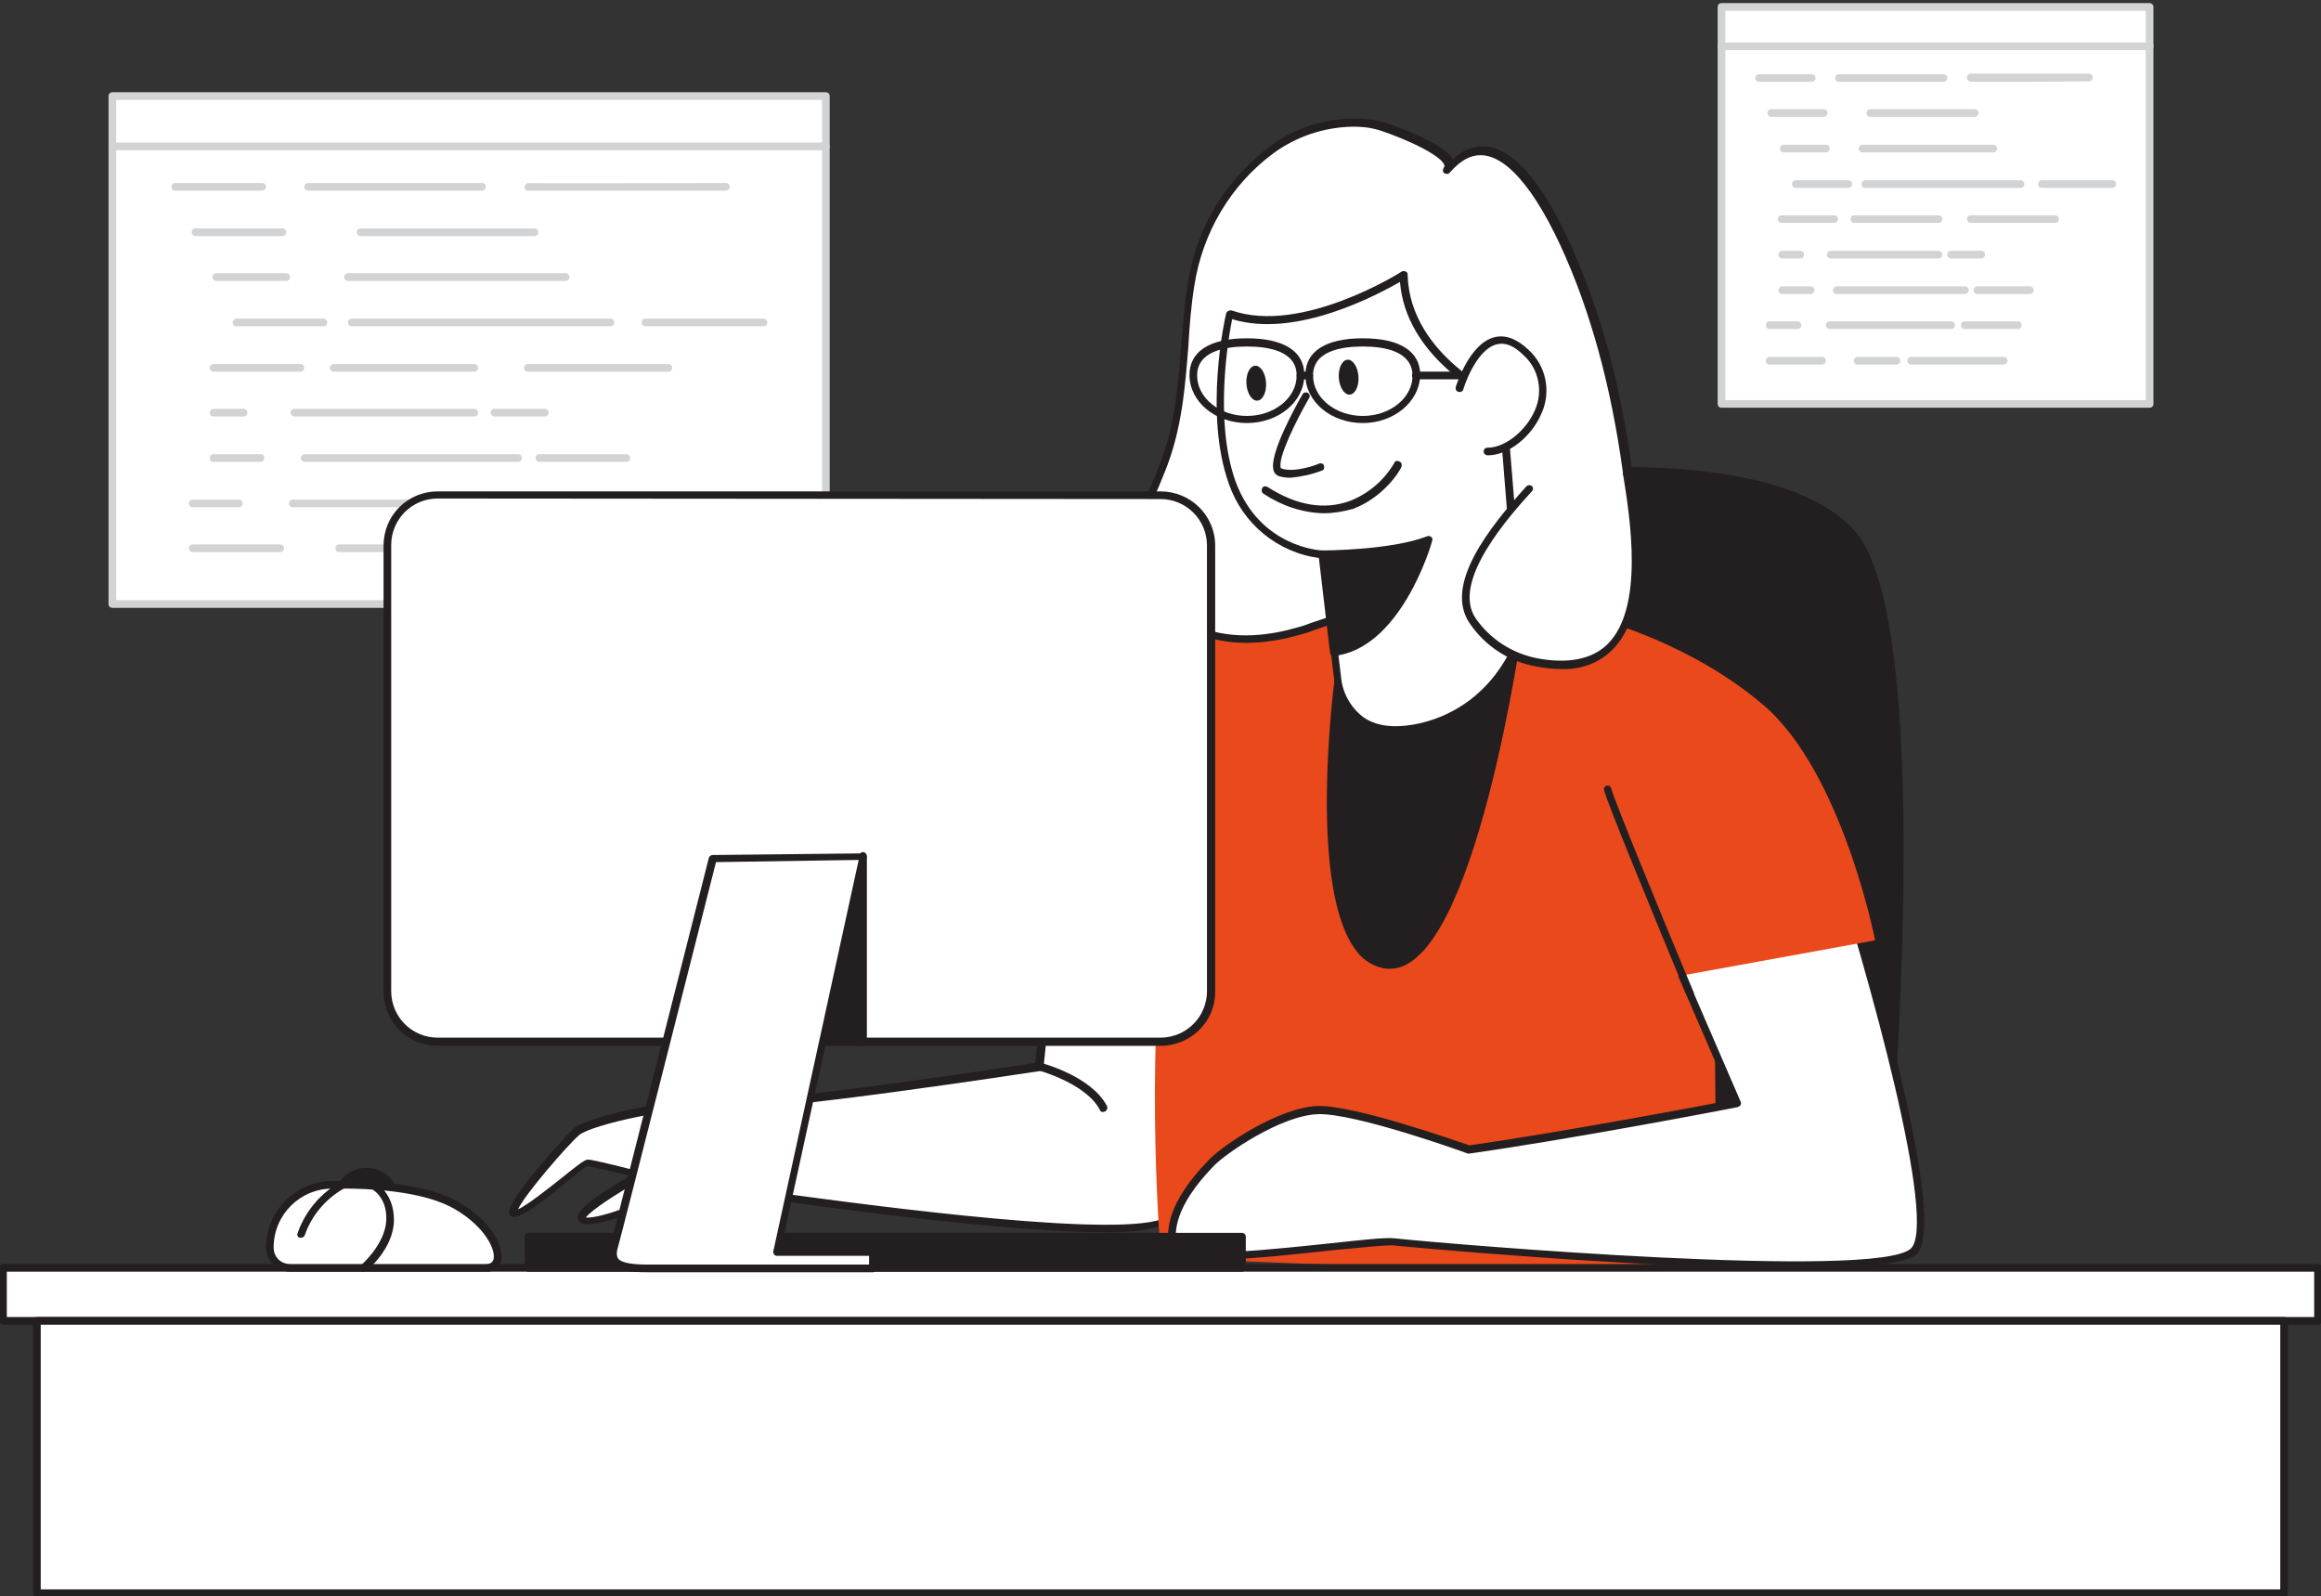 <svg width="253" height="174" viewBox="0 0 253 174" fill="none" xmlns="http://www.w3.org/2000/svg">
<rect x="0" y="0" width="253" height="174" fill="#333333" stroke="none"/>
<g clip-path="url(#clip0_1431_45309)">
<path d="M90.025 10.471H12.247V65.84H90.025V10.471Z" fill="white"/>
<path d="M90.025 66.257H12.247C12.009 66.257 11.83 66.078 11.83 65.84V10.471C11.83 10.233 12.009 10.054 12.247 10.054H90.025C90.264 10.054 90.442 10.233 90.442 10.471V65.84C90.442 66.018 90.264 66.257 90.025 66.257ZM12.665 65.422H89.608V10.888H12.665V65.422Z" fill="#D1D3D4"/>
<path d="M90.025 16.372H12.247C12.009 16.372 11.83 16.193 11.83 15.954C11.83 15.716 12.009 15.537 12.247 15.537H90.025C90.264 15.537 90.442 15.716 90.442 15.954C90.442 16.193 90.264 16.372 90.025 16.372Z" fill="#D1D3D4"/>
<path d="M28.577 20.782H19.101C18.862 20.782 18.684 20.603 18.684 20.365C18.684 20.126 18.862 19.948 19.101 19.948H28.577C28.816 19.948 28.994 20.126 28.994 20.365C28.994 20.603 28.816 20.782 28.577 20.782Z" fill="#D1D3D4"/>
<path d="M52.537 20.782H33.584C33.346 20.782 33.167 20.603 33.167 20.365C33.167 20.126 33.346 19.948 33.584 19.948H52.537C52.775 19.948 52.954 20.126 52.954 20.365C52.954 20.603 52.775 20.782 52.537 20.782Z" fill="#D1D3D4"/>
<path d="M58.259 25.729H39.306C39.068 25.729 38.889 25.55 38.889 25.312C38.889 25.073 39.068 24.894 39.306 24.894H58.259C58.497 24.894 58.676 25.073 58.676 25.312C58.676 25.55 58.497 25.729 58.259 25.729Z" fill="#D1D3D4"/>
<path d="M30.783 25.729H21.307C21.068 25.729 20.89 25.55 20.89 25.312C20.89 25.073 21.068 24.894 21.307 24.894H30.783C31.022 24.894 31.2 25.073 31.2 25.312C31.2 25.55 31.022 25.729 30.783 25.729Z" fill="#D1D3D4"/>
<path d="M31.2 30.616H23.572C23.333 30.616 23.154 30.437 23.154 30.199C23.154 29.96 23.333 29.782 23.572 29.782H31.2C31.439 29.782 31.617 29.96 31.617 30.199C31.617 30.437 31.439 30.616 31.2 30.616Z" fill="#D1D3D4"/>
<path d="M61.656 30.616H37.935C37.696 30.616 37.518 30.437 37.518 30.199C37.518 29.96 37.696 29.782 37.935 29.782H61.656C61.894 29.782 62.073 29.96 62.073 30.199C62.073 30.437 61.894 30.616 61.656 30.616Z" fill="#D1D3D4"/>
<path d="M35.253 35.563H25.777C25.538 35.563 25.359 35.384 25.359 35.146C25.359 34.907 25.538 34.728 25.777 34.728H35.253C35.491 34.728 35.67 34.907 35.67 35.146C35.67 35.384 35.491 35.563 35.253 35.563Z" fill="#D1D3D4"/>
<path d="M66.543 35.563H38.352C38.113 35.563 37.935 35.384 37.935 35.146C37.935 34.907 38.113 34.728 38.352 34.728H66.543C66.781 34.728 66.96 34.907 66.96 35.146C66.96 35.384 66.781 35.563 66.543 35.563Z" fill="#D1D3D4"/>
<path d="M32.75 40.51H23.274C23.035 40.51 22.856 40.331 22.856 40.092C22.856 39.854 23.035 39.675 23.274 39.675H32.75C32.988 39.675 33.167 39.854 33.167 40.092C33.167 40.331 32.988 40.51 32.75 40.51Z" fill="#D1D3D4"/>
<path d="M51.702 40.51H36.385C36.147 40.51 35.968 40.331 35.968 40.092C35.968 39.854 36.147 39.675 36.385 39.675H51.702C51.941 39.675 52.119 39.854 52.119 40.092C52.119 40.331 51.941 40.51 51.702 40.51Z" fill="#D1D3D4"/>
<path d="M72.86 40.51H57.543C57.305 40.51 57.126 40.331 57.126 40.092C57.126 39.854 57.305 39.675 57.543 39.675H72.86C73.099 39.675 73.278 39.854 73.278 40.092C73.278 40.331 73.099 40.51 72.86 40.51Z" fill="#D1D3D4"/>
<path d="M26.552 45.397H23.274C23.035 45.397 22.856 45.218 22.856 44.98C22.856 44.741 23.035 44.562 23.274 44.562H26.552C26.79 44.562 26.969 44.741 26.969 44.98C26.969 45.218 26.79 45.397 26.552 45.397Z" fill="#D1D3D4"/>
<path d="M51.702 45.397H32.094C31.856 45.397 31.677 45.218 31.677 44.98C31.677 44.741 31.856 44.562 32.094 44.562H51.702C51.941 44.562 52.12 44.741 52.12 44.98C52.12 45.218 51.941 45.397 51.702 45.397Z" fill="#D1D3D4"/>
<path d="M59.391 45.397H53.907C53.669 45.397 53.49 45.218 53.49 44.98C53.49 44.741 53.669 44.562 53.907 44.562H59.391C59.629 44.562 59.808 44.741 59.808 44.98C59.808 45.218 59.629 45.397 59.391 45.397Z" fill="#D1D3D4"/>
<path d="M28.399 50.344H23.274C23.035 50.344 22.856 50.165 22.856 49.926C22.856 49.688 23.035 49.509 23.274 49.509H28.399C28.638 49.509 28.816 49.688 28.816 49.926C28.816 50.165 28.638 50.344 28.399 50.344Z" fill="#D1D3D4"/>
<path d="M56.471 50.344H33.227C32.988 50.344 32.81 50.165 32.81 49.926C32.81 49.688 32.988 49.509 33.227 49.509H56.471C56.709 49.509 56.888 49.688 56.888 49.926C56.888 50.165 56.709 50.344 56.471 50.344Z" fill="#D1D3D4"/>
<path d="M68.272 50.344H58.795C58.557 50.344 58.378 50.165 58.378 49.926C58.378 49.688 58.557 49.509 58.795 49.509H68.272C68.51 49.509 68.689 49.688 68.689 49.926C68.689 50.165 68.51 50.344 68.272 50.344Z" fill="#D1D3D4"/>
<path d="M26.074 55.29H21.008C20.77 55.29 20.591 55.111 20.591 54.873C20.591 54.635 20.77 54.456 21.008 54.456H26.014C26.253 54.456 26.432 54.635 26.432 54.873C26.491 55.111 26.253 55.29 26.074 55.29Z" fill="#D1D3D4"/>
<path d="M53.967 55.291H31.915C31.677 55.291 31.498 55.112 31.498 54.873C31.498 54.635 31.677 54.456 31.915 54.456H53.908C54.146 54.456 54.325 54.635 54.325 54.873C54.384 55.112 54.146 55.291 53.967 55.291Z" fill="#D1D3D4"/>
<path d="M30.544 60.178H21.008C20.77 60.178 20.591 59.999 20.591 59.76C20.591 59.522 20.77 59.343 21.008 59.343H30.544C30.782 59.343 30.961 59.522 30.961 59.76C30.961 59.999 30.782 60.178 30.544 60.178Z" fill="#D1D3D4"/>
<path d="M83.231 35.563H70.358C70.119 35.563 69.94 35.384 69.94 35.146C69.94 34.907 70.119 34.728 70.358 34.728H83.231C83.47 34.728 83.648 34.907 83.648 35.146C83.648 35.384 83.47 35.563 83.231 35.563Z" fill="#D1D3D4"/>
<path d="M63.98 20.782C60.285 20.782 57.603 20.782 57.484 20.782C57.246 20.722 57.127 20.544 57.186 20.305C57.246 20.067 57.425 19.948 57.663 19.948C58.319 20.007 73.338 19.948 79.119 19.948C79.357 19.948 79.536 20.126 79.536 20.365C79.536 20.603 79.357 20.782 79.119 20.782C74.649 20.782 68.57 20.782 63.98 20.782Z" fill="#D1D3D4"/>
<path d="M66.067 55.29H56.471C56.233 55.29 56.054 55.111 56.054 54.873C56.054 54.635 56.233 54.456 56.471 54.456H66.067C66.305 54.456 66.484 54.635 66.484 54.873C66.543 55.111 66.305 55.29 66.067 55.29C66.126 55.29 66.126 55.29 66.067 55.29Z" fill="#D1D3D4"/>
<path d="M44.074 60.178H36.982C36.743 60.178 36.565 59.999 36.565 59.76C36.565 59.522 36.743 59.343 36.982 59.343H44.074C44.312 59.343 44.491 59.522 44.491 59.76C44.432 59.999 44.253 60.178 44.074 60.178Z" fill="#D1D3D4"/>
<path d="M63.563 60.178H46.756C46.518 60.178 46.339 59.999 46.339 59.76C46.339 59.522 46.518 59.343 46.756 59.343H63.563C63.802 59.343 63.98 59.522 63.98 59.76C63.921 59.999 63.742 60.178 63.563 60.178Z" fill="#D1D3D4"/>
<path d="M234.317 0.756H187.65V44.026H234.317V0.756Z" fill="white"/>
<path d="M234.316 44.443H187.65C187.411 44.443 187.232 44.264 187.232 44.026V0.756C187.232 0.518 187.411 0.339 187.65 0.339H234.316C234.555 0.339 234.734 0.518 234.734 0.756V44.026C234.734 44.264 234.555 44.443 234.316 44.443ZM188.067 43.609H233.899V1.174H188.067V43.609Z" fill="#D1D3D4"/>
<path d="M234.316 5.465H187.65C187.411 5.465 187.232 5.286 187.232 5.048C187.232 4.809 187.411 4.63 187.65 4.63H234.316C234.555 4.63 234.734 4.809 234.734 5.048C234.734 5.286 234.555 5.465 234.316 5.465Z" fill="#D1D3D4"/>
<path d="M197.485 8.922H191.763C191.525 8.922 191.346 8.743 191.346 8.504C191.346 8.266 191.525 8.087 191.763 8.087H197.485C197.723 8.087 197.902 8.266 197.902 8.504C197.902 8.743 197.663 8.922 197.485 8.922Z" fill="#D1D3D4"/>
<path d="M211.848 8.922H200.464C200.226 8.922 200.047 8.743 200.047 8.504C200.047 8.266 200.226 8.087 200.464 8.087H211.848C212.086 8.087 212.265 8.266 212.265 8.504C212.265 8.743 212.086 8.922 211.848 8.922Z" fill="#D1D3D4"/>
<path d="M215.245 12.736H203.862C203.623 12.736 203.444 12.557 203.444 12.319C203.444 12.081 203.623 11.902 203.862 11.902H215.245C215.484 11.902 215.662 12.081 215.662 12.319C215.662 12.557 215.484 12.736 215.245 12.736Z" fill="#D1D3D4"/>
<path d="M198.795 12.736H193.073C192.835 12.736 192.656 12.557 192.656 12.319C192.656 12.08 192.835 11.902 193.073 11.902H198.795C199.033 11.902 199.212 12.08 199.212 12.319C199.212 12.557 199.033 12.736 198.795 12.736Z" fill="#D1D3D4"/>
<path d="M199.034 16.61H194.445C194.206 16.61 194.027 16.431 194.027 16.193C194.027 15.954 194.206 15.776 194.445 15.776H199.034C199.272 15.776 199.451 15.954 199.451 16.193C199.451 16.431 199.272 16.61 199.034 16.61Z" fill="#D1D3D4"/>
<path d="M217.271 16.61H203.027C202.788 16.61 202.609 16.431 202.609 16.193C202.609 15.954 202.788 15.775 203.027 15.775H217.271C217.509 15.775 217.688 15.954 217.688 16.193C217.688 16.431 217.509 16.61 217.271 16.61Z" fill="#D1D3D4"/>
<path d="M201.478 20.484H195.756C195.518 20.484 195.339 20.305 195.339 20.067C195.339 19.828 195.518 19.649 195.756 19.649H201.478C201.716 19.649 201.895 19.828 201.895 20.067C201.895 20.245 201.716 20.484 201.478 20.484Z" fill="#D1D3D4"/>
<path d="M220.251 20.484H203.324C203.086 20.484 202.907 20.305 202.907 20.067C202.907 19.828 203.086 19.649 203.324 19.649H220.251C220.489 19.649 220.668 19.828 220.668 20.067C220.668 20.305 220.489 20.484 220.251 20.484Z" fill="#D1D3D4"/>
<path d="M199.928 24.298H194.206C193.968 24.298 193.789 24.12 193.789 23.881C193.789 23.643 193.968 23.464 194.206 23.464H199.928C200.166 23.464 200.345 23.643 200.345 23.881C200.345 24.12 200.166 24.298 199.928 24.298Z" fill="#D1D3D4"/>
<path d="M211.311 24.298H202.133C201.895 24.298 201.716 24.12 201.716 23.881C201.716 23.643 201.895 23.464 202.133 23.464H211.311C211.55 23.464 211.729 23.643 211.729 23.881C211.729 24.12 211.55 24.298 211.311 24.298Z" fill="#D1D3D4"/>
<path d="M224.006 24.298H214.827C214.589 24.298 214.41 24.12 214.41 23.881C214.41 23.643 214.589 23.464 214.827 23.464H224.006C224.244 23.464 224.423 23.643 224.423 23.881C224.423 24.12 224.244 24.298 224.006 24.298Z" fill="#D1D3D4"/>
<path d="M196.233 28.172H194.266C194.027 28.172 193.849 27.994 193.849 27.755C193.849 27.517 194.027 27.338 194.266 27.338H196.233C196.471 27.338 196.65 27.517 196.65 27.755C196.65 27.994 196.471 28.172 196.233 28.172Z" fill="#D1D3D4"/>
<path d="M211.312 28.172H199.571C199.332 28.172 199.153 27.994 199.153 27.755C199.153 27.517 199.332 27.338 199.571 27.338H211.312C211.55 27.338 211.729 27.517 211.729 27.755C211.729 27.994 211.55 28.172 211.312 28.172Z" fill="#D1D3D4"/>
<path d="M215.96 28.172H212.682C212.443 28.172 212.265 27.994 212.265 27.755C212.265 27.517 212.443 27.338 212.682 27.338H215.96C216.198 27.338 216.377 27.517 216.377 27.755C216.377 27.994 216.198 28.172 215.96 28.172Z" fill="#D1D3D4"/>
<path d="M197.365 32.046H194.266C194.027 32.046 193.849 31.868 193.849 31.629C193.849 31.391 194.027 31.212 194.266 31.212H197.365C197.603 31.212 197.782 31.391 197.782 31.629C197.782 31.868 197.544 32.046 197.365 32.046Z" fill="#D1D3D4"/>
<path d="M214.172 32.046H200.226C199.987 32.046 199.809 31.868 199.809 31.629C199.809 31.391 199.987 31.212 200.226 31.212H214.172C214.411 31.212 214.589 31.391 214.589 31.629C214.589 31.868 214.411 32.046 214.172 32.046Z" fill="#D1D3D4"/>
<path d="M221.265 32.046H215.543C215.305 32.046 215.126 31.868 215.126 31.629C215.126 31.391 215.305 31.212 215.543 31.212H221.265C221.503 31.212 221.682 31.391 221.682 31.629C221.682 31.868 221.503 32.046 221.265 32.046Z" fill="#D1D3D4"/>
<path d="M195.934 35.861H192.895C192.656 35.861 192.478 35.682 192.478 35.444C192.478 35.205 192.656 35.026 192.895 35.026H195.934C196.173 35.026 196.352 35.205 196.352 35.444C196.352 35.682 196.173 35.861 195.934 35.861Z" fill="#D1D3D4"/>
<path d="M212.682 35.861H199.45C199.212 35.861 199.033 35.682 199.033 35.444C199.033 35.205 199.212 35.026 199.45 35.026H212.682C212.92 35.026 213.099 35.205 213.099 35.444C213.099 35.682 212.92 35.861 212.682 35.861Z" fill="#D1D3D4"/>
<path d="M198.616 39.735H192.895C192.656 39.735 192.478 39.556 192.478 39.318C192.478 39.079 192.656 38.9 192.895 38.9H198.616C198.855 38.9 199.034 39.079 199.034 39.318C199.034 39.556 198.855 39.735 198.616 39.735Z" fill="#D1D3D4"/>
<path d="M230.264 20.484H222.575C222.337 20.484 222.158 20.305 222.158 20.067C222.158 19.828 222.337 19.649 222.575 19.649H230.264C230.502 19.649 230.681 19.828 230.681 20.067C230.681 20.245 230.502 20.484 230.264 20.484Z" fill="#D1D3D4"/>
<path d="M218.702 8.922C214.828 8.922 214.768 8.922 214.709 8.862C214.47 8.802 214.351 8.564 214.411 8.326C214.47 8.147 214.649 7.968 214.887 8.028C215.364 8.028 222.814 8.028 227.701 8.028C227.94 8.028 228.119 8.206 228.119 8.445C228.119 8.683 227.94 8.862 227.701 8.862C223.47 8.922 220.609 8.922 218.702 8.922Z" fill="#D1D3D4"/>
<path d="M219.953 35.861H214.172C213.934 35.861 213.755 35.682 213.755 35.444C213.755 35.205 213.934 35.026 214.172 35.026H219.953C220.192 35.026 220.37 35.205 220.37 35.444C220.37 35.682 220.192 35.861 219.953 35.861Z" fill="#D1D3D4"/>
<path d="M206.722 39.735H202.49C202.252 39.735 202.073 39.556 202.073 39.318C202.073 39.079 202.252 38.9 202.49 38.9H206.722C206.96 38.9 207.139 39.079 207.139 39.318C207.139 39.556 206.96 39.735 206.722 39.735Z" fill="#D1D3D4"/>
<path d="M218.404 39.735H208.331C208.093 39.735 207.914 39.556 207.914 39.318C207.914 39.079 208.093 38.9 208.331 38.9H218.404C218.642 38.9 218.821 39.079 218.821 39.318C218.821 39.556 218.642 39.735 218.404 39.735Z" fill="#D1D3D4"/>
<path d="M204.934 135.75C204.934 135.75 211.55 68.164 201.775 57.913C192.001 47.661 161.069 51.476 145.215 54.694C126.918 58.389 136.573 136.465 136.573 136.465L204.934 135.75Z" fill="#231F20"/>
<path d="M136.513 136.942C136.275 136.942 136.156 136.763 136.096 136.585C135.679 133.366 126.62 58.092 145.096 54.337C152.605 52.787 190.749 45.814 202.014 57.674C211.788 67.985 205.59 133.068 205.292 135.81C205.292 136.048 205.113 136.167 204.874 136.167L136.513 136.942ZM176.684 51.714H175.73C163.095 51.834 150.221 54.158 145.274 55.171C138.003 56.661 134.248 71.144 134.427 97.01C134.606 110.063 135.44 123.115 136.93 136.108L204.576 135.393C205.113 129.969 210.655 67.866 201.477 58.27C197.305 53.919 189.021 51.714 176.684 51.714Z" fill="#231F20"/>
<path d="M117.203 78.415L113.269 116.261C113.269 116.261 83.827 120.791 78.821 120.374C73.814 119.957 64.278 122.162 62.848 123.354C61.417 124.546 54.742 132.294 56.053 132.294C57.365 132.294 63.384 126.751 64.04 126.751C64.695 126.751 69.821 128.122 69.821 128.122C69.821 128.122 61.417 132.83 63.861 133.069C66.305 133.307 74.351 129.433 75.245 129.254C76.139 129.075 116.905 135.691 126.083 133.545C135.262 131.4 133.891 116.738 133.891 111.851C133.891 106.964 132.639 75.197 132.639 75.197L117.203 78.415Z" fill="white"/>
<path d="M120.481 134.32C109.991 134.32 91.217 131.757 81.264 130.386C78.105 129.969 75.602 129.612 75.304 129.612C75.125 129.671 74.291 130.029 73.337 130.386C69.463 131.996 65.589 133.605 63.801 133.426C63.205 133.366 63.026 133.068 62.967 132.83C62.788 131.996 64.695 130.446 68.688 128.181C66.781 127.704 64.338 127.108 63.98 127.108C63.801 127.168 62.55 128.181 61.536 129.016C58.914 131.161 56.947 132.651 56.053 132.651C55.815 132.651 55.576 132.532 55.517 132.294C55.04 130.923 61.953 123.532 62.55 122.996C64.099 121.685 73.754 119.48 78.82 119.897C83.409 120.314 109.634 116.38 112.852 115.844L116.726 78.296C116.726 78.117 116.905 77.998 117.084 77.938L132.52 74.601C132.639 74.601 132.758 74.601 132.878 74.66C132.997 74.72 133.056 74.839 133.056 74.958C133.056 75.256 134.248 106.785 134.308 111.612C134.308 112.089 134.308 112.626 134.308 113.222C134.487 119.182 134.844 131.698 126.202 133.724C124.295 134.201 122.388 134.38 120.481 134.32ZM75.304 128.777C75.721 128.777 77.092 128.956 81.383 129.552C92.647 131.102 118.991 134.737 126.024 133.068C134.01 131.161 133.652 119.182 133.533 113.4C133.533 112.804 133.533 112.208 133.533 111.791C133.533 107.321 132.46 79.726 132.341 75.674L117.62 78.832L113.746 116.38C113.746 116.559 113.567 116.738 113.388 116.738C112.196 116.917 83.827 121.268 78.82 120.85C73.814 120.433 64.397 122.638 63.145 123.711C61.894 124.784 57.185 130.208 56.47 131.817C57.424 131.4 59.689 129.612 61.119 128.479C63.205 126.81 63.742 126.393 64.099 126.393C64.695 126.393 69.106 127.526 69.94 127.764C70.119 127.824 70.238 127.943 70.238 128.122C70.238 128.3 70.178 128.479 69.999 128.539C67.317 130.029 64.397 131.936 63.861 132.711C65.589 132.83 70.357 130.863 72.98 129.731C73.695 129.433 74.41 129.135 75.125 128.896C75.185 128.777 75.244 128.777 75.304 128.777Z" fill="#231F20"/>
<path d="M115.475 98.441C119.647 72.515 123.997 69.654 123.997 69.654C131.507 56.661 155.645 54.277 155.645 54.277C155.645 54.277 179.664 64.171 184.551 81.812C187.829 93.554 186.875 139.505 186.875 139.505L126.56 137.121C126.56 137.121 124.772 117.394 127.037 98.322L115.475 98.441Z" fill="#EA491C"/>
<path d="M145.811 74.243C145.811 74.243 141.937 104.043 151.175 105.176C160.413 106.308 165.777 66.912 165.777 66.912L145.453 71.084" fill="#231F20"/>
<path d="M151.533 105.593C151.414 105.593 151.235 105.593 151.116 105.593C149.804 105.414 148.612 104.699 147.838 103.626C142.593 96.891 145.334 75.137 145.454 74.243C145.513 74.005 145.692 73.826 145.93 73.886C146.169 73.886 146.288 74.124 146.288 74.362C146.288 74.601 143.487 96.653 148.553 103.149C149.208 104.043 150.162 104.699 151.294 104.818C158.387 105.652 163.751 78.713 165.3 67.508L145.513 71.561C145.275 71.621 145.096 71.442 145.036 71.263C144.977 71.025 145.156 70.846 145.334 70.786L165.658 66.614C165.777 66.614 165.956 66.614 166.016 66.734C166.135 66.853 166.135 66.972 166.135 67.091C165.956 68.581 160.771 105.593 151.533 105.593Z" fill="#231F20"/>
<path d="M178.352 94.746L189.378 120.254C189.378 120.254 170.902 123.83 160.115 125.32C160.115 125.32 147.778 120.85 143.606 121.029C139.434 121.208 133.414 125.38 131.984 126.87C127.335 131.698 127.692 134.38 127.752 135.81C127.871 138.73 149.089 135.095 151.95 135.393C154.81 135.691 204.338 140.161 208.51 136.406C212.682 132.651 198.974 90.216 198.974 90.216" fill="white"/>
<path d="M195.279 138.254C178.472 138.254 152.307 135.81 151.89 135.75C151.056 135.691 148.314 135.989 145.155 136.287C136.573 137.24 129.302 137.896 127.752 136.525C127.514 136.346 127.395 136.048 127.335 135.75V135.572C127.275 134.082 127.097 131.28 131.686 126.512C133.235 124.844 139.374 120.731 143.606 120.552C147.659 120.433 158.923 124.426 160.175 124.844C169.83 123.473 185.743 120.493 188.783 119.897L177.935 94.865C177.816 94.626 177.935 94.388 178.174 94.328C178.412 94.209 178.651 94.328 178.71 94.567L189.736 120.076C189.796 120.195 189.796 120.314 189.736 120.433C189.677 120.552 189.557 120.612 189.438 120.672C189.259 120.731 170.843 124.248 160.175 125.738C160.115 125.738 160.055 125.738 159.996 125.738C159.877 125.678 147.659 121.268 143.606 121.446C139.553 121.625 133.593 125.738 132.282 127.108C127.931 131.638 128.11 134.201 128.169 135.572V135.75C128.169 135.75 128.169 135.81 128.289 135.929C129.779 137.181 139.374 136.108 145.096 135.512C148.433 135.154 151.056 134.856 152.009 134.976C158.089 135.631 204.457 139.505 208.272 136.108C211.192 133.486 204.1 107.321 198.617 90.395C198.557 90.156 198.676 89.918 198.915 89.858C199.153 89.799 199.391 89.918 199.451 90.156C200.881 94.507 213.099 133.009 208.868 136.764C207.497 137.836 202.193 138.254 195.279 138.254Z" fill="#231F20"/>
<path d="M174.657 67.628C174.657 67.628 184.372 70.131 192.239 76.866C200.821 84.196 204.397 102.494 204.397 102.494L172.988 108.215L174.657 67.628Z" fill="#EA491C"/>
<path d="M143.189 68.224C145.513 67.389 147.778 66.555 150.341 66.793C154.215 67.091 157.85 68.641 161.784 68.82C166.016 68.999 170.426 68.224 174.598 67.628C175.85 67.449 174.777 69.237 175.73 68.403C179.008 65.542 178.353 60.476 177.995 56.661C177.161 47.9 175.552 39.079 172.333 30.855C170.664 26.563 164.287 10.829 157.791 18.458C159.281 16.729 151.056 13.749 149.983 13.57C139.553 11.723 131.209 21.438 129.779 30.974C128.766 37.887 129.242 44.562 126.56 51.178C125.368 54.099 123.819 57.019 123.998 60.178C124.176 63.932 127.097 67.27 130.613 68.701C134.13 70.131 138.123 69.833 141.758 68.701L143.189 68.224Z" fill="white"/>
<path d="M135.857 70.071C134.01 70.071 132.222 69.773 130.493 69.058C126.619 67.508 123.818 63.932 123.639 60.178C123.52 57.496 124.533 55.052 125.606 52.608C125.845 52.072 126.083 51.536 126.262 50.999C128.05 46.589 128.407 42.178 128.765 37.53C128.944 35.384 129.123 33.119 129.48 30.854C130.374 24.894 133.593 19.59 138.42 15.954C141.758 13.451 146.049 12.438 150.221 13.153C150.877 13.272 157.313 15.418 158.386 17.385C159.399 16.312 160.889 15.776 162.32 16.014C166.671 16.729 170.485 24.418 172.869 30.676C175.73 38.126 177.577 46.589 178.531 56.602L178.591 57.078C178.948 60.952 179.425 65.78 176.147 68.7C175.968 68.82 175.67 69.118 175.313 68.998C175.074 68.879 174.955 68.581 175.015 68.343C175.015 68.224 175.015 68.164 174.955 68.045H174.895H174.776L172.809 68.343C169.233 68.879 165.479 69.416 161.903 69.237C159.817 69.058 157.731 68.7 155.704 68.164C153.976 67.687 152.188 67.389 150.4 67.21C148.016 67.032 145.93 67.747 143.725 68.522L143.367 68.641C142.89 68.82 142.413 68.998 141.937 69.118C139.91 69.714 137.884 70.071 135.857 70.071ZM147.42 13.809C144.321 13.868 141.281 14.882 138.778 16.729C134.129 20.186 131.089 25.371 130.195 31.093C129.838 33.298 129.659 35.563 129.54 37.708C129.182 42.238 128.825 46.887 126.977 51.416C126.739 51.953 126.56 52.489 126.321 53.026C125.308 55.35 124.295 57.734 124.414 60.237C124.593 63.634 127.156 66.912 130.732 68.343C134.665 69.892 138.778 69.177 141.579 68.343C142.056 68.224 142.533 68.045 143.009 67.866L143.367 67.747C145.632 66.972 147.777 66.197 150.34 66.436C152.188 66.614 153.976 66.972 155.764 67.449C157.731 67.985 159.757 68.283 161.783 68.462C165.3 68.641 168.995 68.104 172.511 67.568L174.478 67.27C174.776 67.21 175.074 67.27 175.313 67.449C175.491 67.568 175.551 67.747 175.611 67.985C178.352 65.363 177.935 60.893 177.577 57.257L177.518 56.78C176.564 46.887 174.717 38.483 171.915 31.093C168.637 22.51 165.061 17.504 161.962 16.968C160.591 16.729 159.34 17.325 158.029 18.815C157.909 18.994 157.611 18.994 157.433 18.875C157.254 18.756 157.254 18.458 157.373 18.279C157.433 18.219 157.492 18.1 157.433 17.981C156.896 16.55 150.996 14.286 149.804 14.047C149.089 13.868 148.254 13.809 147.42 13.809Z" fill="#231F20"/>
<path d="M134.01 34.252C134.01 34.252 131.566 44.98 134.308 52.549C135.738 56.9 139.612 59.999 144.201 60.416L145.87 74.243C145.87 74.243 146.645 81.336 155.168 79.19C160.174 77.939 164.227 74.124 165.776 69.237L163.69 43.668C163.69 43.668 153.201 39.198 152.962 29.96C152.903 29.96 141.936 37.053 134.01 34.252Z" fill="white"/>
<path d="M152.188 80.025C148.79 80.203 145.81 77.7 145.453 74.303L143.844 60.833C139.254 60.237 135.44 57.078 133.95 52.728C131.208 45.099 133.533 34.609 133.652 34.192C133.652 34.073 133.771 33.954 133.89 33.894C134.01 33.834 134.129 33.834 134.248 33.834C141.877 36.517 152.724 29.663 152.784 29.603C152.962 29.484 153.26 29.543 153.38 29.722C153.439 29.782 153.439 29.841 153.439 29.96C153.678 38.841 163.81 43.251 163.929 43.311C164.048 43.37 164.167 43.49 164.167 43.669L166.253 69.237C166.253 69.296 166.253 69.356 166.253 69.356C166.253 69.416 163.988 77.462 155.346 79.607C154.274 79.846 153.201 80.025 152.188 80.025ZM134.308 34.788C133.89 36.874 132.341 45.874 134.665 52.43C137.288 59.641 143.903 59.999 144.142 59.999C144.32 59.999 144.499 60.178 144.559 60.356L146.228 74.184C146.466 75.793 147.36 77.223 148.612 78.177C150.161 79.25 152.307 79.428 155.048 78.773C162.796 76.806 165.121 69.892 165.359 69.177L163.333 43.967C161.783 43.251 153.26 38.841 152.605 30.735C150.161 32.106 141.281 36.934 134.308 34.788Z" fill="#231F20"/>
<path d="M140.685 52.072C140.208 52.072 139.791 52.012 139.374 51.893C139.135 51.774 138.897 51.595 138.837 51.297C138.241 49.628 141.341 44.086 141.996 42.953C142.115 42.774 142.354 42.715 142.592 42.834C142.771 42.953 142.831 43.192 142.711 43.37C141.221 45.933 139.255 49.986 139.612 50.999C139.612 51.059 139.672 51.059 139.672 51.059C141.102 51.595 143.784 50.582 143.784 50.522C144.023 50.463 144.261 50.522 144.321 50.761C144.38 50.999 144.321 51.238 144.082 51.297C143.009 51.714 141.877 51.953 140.685 52.072Z" fill="#231F20"/>
<path d="M144.261 55.946C141.936 55.886 139.671 55.111 137.705 53.8C137.526 53.681 137.466 53.443 137.585 53.204C137.705 52.966 137.943 52.966 138.181 53.085C141.34 55.111 144.32 55.588 147.062 54.635C149.088 53.86 150.817 52.429 151.949 50.522C152.009 50.284 152.247 50.165 152.485 50.284C152.724 50.343 152.843 50.582 152.783 50.82C152.605 51.416 150.697 54.277 147.479 55.469C146.406 55.767 145.333 55.946 144.261 55.946Z" fill="#231F20"/>
<path d="M144.142 60.416C144.142 60.416 151.651 60.475 155.764 58.866C155.764 58.866 152.426 70.309 145.393 71.084L144.142 60.416Z" fill="#231F20"/>
<path d="M145.393 71.502C145.155 71.502 145.036 71.323 144.976 71.144L143.725 60.476C143.725 60.356 143.725 60.237 143.844 60.118C143.903 59.999 144.023 59.999 144.142 59.999C144.201 59.999 151.592 59.999 155.585 58.449C155.704 58.39 155.883 58.449 156.002 58.509C156.121 58.628 156.181 58.807 156.121 58.926C156.002 59.462 152.665 70.727 145.393 71.502ZM144.619 60.833L145.751 70.608C151.115 69.654 154.214 62.025 155.049 59.522C151.473 60.654 146.228 60.833 144.619 60.833Z" fill="#231F20"/>
<path d="M147.133 43.013C147.724 42.974 148.147 42.091 148.078 41.04C148.009 39.989 147.474 39.168 146.883 39.207C146.292 39.245 145.868 40.129 145.937 41.18C146.006 42.231 146.541 43.052 147.133 43.013Z" fill="#231F20"/>
<path d="M137.06 43.669C137.651 43.63 138.075 42.747 138.006 41.696C137.937 40.645 137.402 39.824 136.811 39.863C136.22 39.902 135.796 40.785 135.865 41.836C135.934 42.887 136.469 43.708 137.06 43.669Z" fill="#231F20"/>
<path d="M177.459 51.715C178.71 59.82 180.796 74.72 167.506 72.217C164.704 71.68 162.261 70.071 160.652 67.747C157.731 63.575 163.87 56.483 166.731 53.324" fill="white"/>
<path d="M170.247 72.932C169.293 72.932 168.339 72.813 167.386 72.634C164.465 72.098 161.903 70.429 160.234 67.985C157.313 63.813 162.32 57.496 166.373 53.026C166.551 52.847 166.79 52.847 166.969 52.966C167.147 53.145 167.147 53.383 166.969 53.562C164.763 56.006 158.029 63.396 160.889 67.449C162.439 69.654 164.823 71.204 167.505 71.74C170.902 72.396 173.525 71.859 175.193 70.25C179.246 66.316 177.697 56.482 176.922 51.714C176.862 51.476 177.041 51.238 177.22 51.238C177.458 51.178 177.697 51.357 177.697 51.536V51.595C178.531 56.84 180.081 66.614 175.73 70.846C174.299 72.276 172.333 72.992 170.247 72.932Z" fill="#231F20"/>
<path d="M148.552 46.112C145.095 46.112 142.294 43.788 142.294 40.867C142.294 38.304 144.499 36.874 148.552 36.874C152.605 36.874 154.81 38.304 154.81 40.867C154.75 43.788 151.949 46.112 148.552 46.112ZM148.552 37.768C146.108 37.768 143.128 38.304 143.128 40.927C143.128 43.37 145.572 45.337 148.552 45.337C151.532 45.337 153.976 43.37 153.976 40.927C153.916 38.304 150.996 37.768 148.552 37.768Z" fill="#231F20"/>
<path d="M135.917 46.112C132.46 46.112 129.659 43.788 129.659 40.867C129.659 38.304 131.864 36.874 135.917 36.874C139.97 36.874 142.175 38.304 142.175 40.867C142.175 43.788 139.374 46.112 135.917 46.112ZM135.917 37.768C133.474 37.768 130.494 38.304 130.494 40.927C130.494 43.37 132.937 45.337 135.917 45.337C138.897 45.337 141.341 43.37 141.341 40.927C141.341 38.304 138.361 37.768 135.917 37.768Z" fill="#231F20"/>
<path d="M142.712 41.344H141.758C141.52 41.344 141.341 41.165 141.341 40.927C141.341 40.688 141.52 40.51 141.758 40.51H142.712C142.95 40.51 143.129 40.688 143.129 40.927C143.129 41.165 142.95 41.344 142.712 41.344Z" fill="#231F20"/>
<path d="M163.81 41.344H154.333C154.095 41.344 153.916 41.165 153.916 40.927C153.916 40.688 154.095 40.51 154.333 40.51H163.81C164.048 40.51 164.227 40.688 164.227 40.927C164.227 41.165 164.048 41.344 163.81 41.344Z" fill="#231F20"/>
<path d="M159.102 42.298C159.102 42.298 161.724 33.834 166.313 38.424C170.902 43.013 165.717 49.271 162.141 49.211" fill="white"/>
<path d="M162.201 49.629C161.903 49.629 161.724 49.45 161.724 49.211C161.724 48.973 161.903 48.794 162.141 48.794H162.201C164.048 48.794 166.373 46.946 167.326 44.682C168.22 42.655 167.743 40.212 166.075 38.722C165.061 37.708 164.108 37.291 163.154 37.53C160.83 38.126 159.519 42.357 159.519 42.417C159.459 42.655 159.221 42.774 158.982 42.715C158.744 42.655 158.625 42.417 158.684 42.178C158.744 42 160.174 37.41 162.916 36.755C164.108 36.457 165.359 36.934 166.611 38.126C168.518 39.854 169.114 42.655 168.041 45.039C166.969 47.602 164.406 49.629 162.201 49.629Z" fill="#231F20"/>
<path d="M126.083 84.196C125.785 84.196 125.666 83.958 125.666 83.72C126.083 78.952 127.216 74.243 129.063 69.833C129.182 69.594 129.421 69.535 129.6 69.654C129.838 69.773 129.898 70.012 129.778 70.19C127.99 74.541 126.858 79.13 126.441 83.839C126.5 84.018 126.322 84.196 126.083 84.196Z" fill="#231F20"/>
<path d="M184.193 108.692C184.014 108.692 183.895 108.573 183.836 108.454C180.498 100.348 174.836 86.7 174.836 86.044C174.836 85.806 175.015 85.627 175.253 85.627C175.492 85.627 175.611 85.806 175.67 86.044C175.849 86.938 181.094 99.752 184.61 108.156C184.67 108.394 184.61 108.632 184.372 108.692C184.312 108.632 184.253 108.692 184.193 108.692Z" fill="#231F20"/>
<path d="M120.243 121.208C120.064 121.208 119.945 121.148 119.885 120.969C118.395 118.109 113.27 116.678 113.21 116.678C112.972 116.619 112.852 116.38 112.972 116.142C113.031 115.963 113.27 115.844 113.448 115.844C113.687 115.903 118.991 117.334 120.66 120.552C120.779 120.731 120.66 121.029 120.481 121.148C120.362 121.148 120.302 121.208 120.243 121.208Z" fill="#231F20"/>
<path d="M252.673 138.194H0.326V143.975H252.673V138.194Z" fill="white"/>
<path d="M252.673 144.392H0.326C0.088 144.392 -0.091 144.214 -0.091 143.975V138.194C-0.091 137.956 0.088 137.777 0.326 137.777H252.673C252.911 137.777 253.09 137.956 253.09 138.194V143.975C253.09 144.214 252.911 144.392 252.673 144.392ZM0.744 143.558H252.256V138.611H0.744V143.558Z" fill="#231F20"/>
<path d="M248.977 143.975H4.021V173.656H248.977V143.975Z" fill="white"/>
<path d="M248.978 174.073H4.022C3.783 174.073 3.604 173.894 3.604 173.656V143.975C3.604 143.737 3.783 143.558 4.022 143.558H248.978C249.216 143.558 249.395 143.737 249.395 143.975V173.656C249.395 173.894 249.216 174.073 248.978 174.073ZM4.439 173.239H248.561V144.392H4.439V173.239Z" fill="#231F20"/>
<path d="M135.381 134.797H57.602V138.194H135.381V134.797Z" fill="#231F20"/>
<path d="M135.381 138.611H57.603C57.364 138.611 57.185 138.432 57.185 138.194V134.797C57.185 134.558 57.364 134.38 57.603 134.38H135.381C135.619 134.38 135.798 134.558 135.798 134.797V138.194C135.798 138.432 135.619 138.611 135.381 138.611ZM58.02 137.777H134.964V135.214H58.02V137.777Z" fill="#231F20"/>
<path d="M47.709 53.92H126.5C129.54 53.92 131.983 56.363 131.983 59.403V108.036C131.983 111.076 129.54 113.52 126.5 113.52H47.709C44.669 113.52 42.226 111.076 42.226 108.036V59.462C42.226 56.423 44.669 53.92 47.709 53.92Z" fill="white"/>
<path d="M126.5 113.996H47.709C44.431 113.996 41.809 111.374 41.809 108.096V59.462C41.809 56.184 44.431 53.562 47.709 53.562H126.5C129.778 53.562 132.46 56.184 132.46 59.462C132.46 59.462 132.46 59.462 132.46 59.522V108.156C132.46 111.374 129.778 113.996 126.5 113.996ZM47.709 54.337C44.908 54.337 42.643 56.602 42.643 59.403V108.036C42.643 110.838 44.908 113.102 47.709 113.102H126.5C129.301 113.102 131.566 110.838 131.566 108.036V59.462C131.566 56.661 129.301 54.396 126.5 54.396L47.709 54.337Z" fill="#231F20"/>
<path d="M94.078 93.375V113.579L80.966 112.983L94.078 93.375Z" fill="#231F20"/>
<path d="M94.078 113.996L80.966 113.4C80.787 113.4 80.668 113.281 80.608 113.162C80.549 113.043 80.549 112.864 80.608 112.745L93.72 93.077C93.839 92.898 94.018 92.838 94.197 92.898C94.376 92.958 94.495 93.136 94.495 93.315V113.579C94.495 113.818 94.316 113.996 94.078 113.996ZM81.741 112.626L93.661 113.162V94.746L81.741 112.626Z" fill="#231F20"/>
<path d="M77.688 93.554C77.688 93.554 67.377 134.26 66.9 135.989C66.364 137.896 67.973 138.254 70.535 138.254H95.15V136.466H84.661C84.661 136.466 89.131 116.023 94.078 93.375L77.688 93.554Z" fill="white"/>
<path d="M95.151 138.671H70.536C68.629 138.671 67.318 138.492 66.722 137.717C66.364 137.181 66.305 136.525 66.483 135.929C66.96 134.201 77.152 93.911 77.271 93.494C77.331 93.315 77.509 93.196 77.688 93.196L94.078 93.017C94.197 93.017 94.317 93.077 94.376 93.136C94.436 93.255 94.495 93.375 94.436 93.494L85.138 136.108H95.091C95.33 136.108 95.509 136.287 95.509 136.525V138.313C95.568 138.492 95.389 138.671 95.151 138.671ZM78.046 93.971C77.092 97.725 67.795 134.439 67.318 136.108C67.199 136.466 67.199 136.883 67.377 137.181C67.795 137.717 69.225 137.836 70.536 137.836H94.734V136.883H84.661C84.542 136.883 84.423 136.823 84.363 136.704C84.304 136.585 84.244 136.465 84.304 136.346L93.601 93.732L78.046 93.971Z" fill="#231F20"/>
<path d="M39.961 133.962C41.672 133.962 43.06 132.575 43.06 130.863C43.06 129.152 41.672 127.764 39.961 127.764C38.249 127.764 36.861 129.152 36.861 130.863C36.861 132.575 38.249 133.962 39.961 133.962Z" fill="#231F20"/>
<path d="M39.961 134.32C37.994 134.32 36.444 132.77 36.444 130.804C36.444 128.837 37.994 127.287 39.961 127.287C41.928 127.287 43.477 128.837 43.477 130.804C43.477 132.77 41.868 134.32 39.961 134.32ZM39.961 128.181C38.471 128.181 37.279 129.373 37.279 130.863C37.279 132.353 38.471 133.545 39.961 133.545C41.451 133.545 42.643 132.353 42.643 130.863C42.643 129.373 41.451 128.181 39.961 128.181Z" fill="#231F20"/>
<path d="M53.013 138.194H31.616C30.424 138.194 29.411 137.181 29.411 135.989C29.411 132.234 32.451 129.135 36.265 129.135C36.265 129.135 45.205 128.777 49.794 131.4C54.383 134.022 55.278 138.194 53.013 138.194Z" fill="white"/>
<path d="M53.013 138.611H31.616C30.186 138.611 28.994 137.419 28.994 135.989C28.994 131.996 32.272 128.718 36.265 128.718C36.623 128.718 45.384 128.36 50.033 131.042C53.43 133.009 55.039 135.87 54.622 137.479C54.384 138.194 53.728 138.671 53.013 138.611ZM37.398 129.552C36.682 129.552 36.265 129.552 36.265 129.552C32.689 129.552 29.828 132.413 29.828 135.989C29.828 137.002 30.603 137.777 31.616 137.777H53.013C53.549 137.777 53.728 137.479 53.788 137.3C54.086 136.168 52.775 133.664 49.616 131.817C46.099 129.731 39.901 129.552 37.398 129.552Z" fill="#231F20"/>
<path d="M32.809 134.916C32.749 134.916 32.749 134.916 32.69 134.916C32.451 134.856 32.332 134.618 32.451 134.38C33.285 131.996 35.014 129.969 37.219 128.777C37.398 128.658 37.696 128.777 37.755 128.956C37.875 129.135 37.755 129.433 37.577 129.492C35.55 130.625 34.001 132.413 33.226 134.618C33.166 134.797 32.987 134.916 32.809 134.916Z" fill="#231F20"/>
<path d="M39.603 138.611C39.484 138.611 39.365 138.552 39.305 138.492C39.126 138.313 39.186 138.075 39.365 137.896C39.365 137.896 41.987 135.631 42.106 133.009C42.226 130.387 40.438 129.552 40.438 129.552C40.259 129.433 40.14 129.195 40.259 129.016C40.378 128.837 40.616 128.718 40.795 128.837C40.914 128.897 43 130.029 42.941 133.069C42.881 136.108 40.02 138.492 39.901 138.552C39.782 138.552 39.663 138.611 39.603 138.611Z" fill="#231F20"/>
</g>
<defs>
<clipPath id="clip0_1431_45309">
<rect width="253" height="174" fill="white"/>
</clipPath>
</defs>
</svg>
